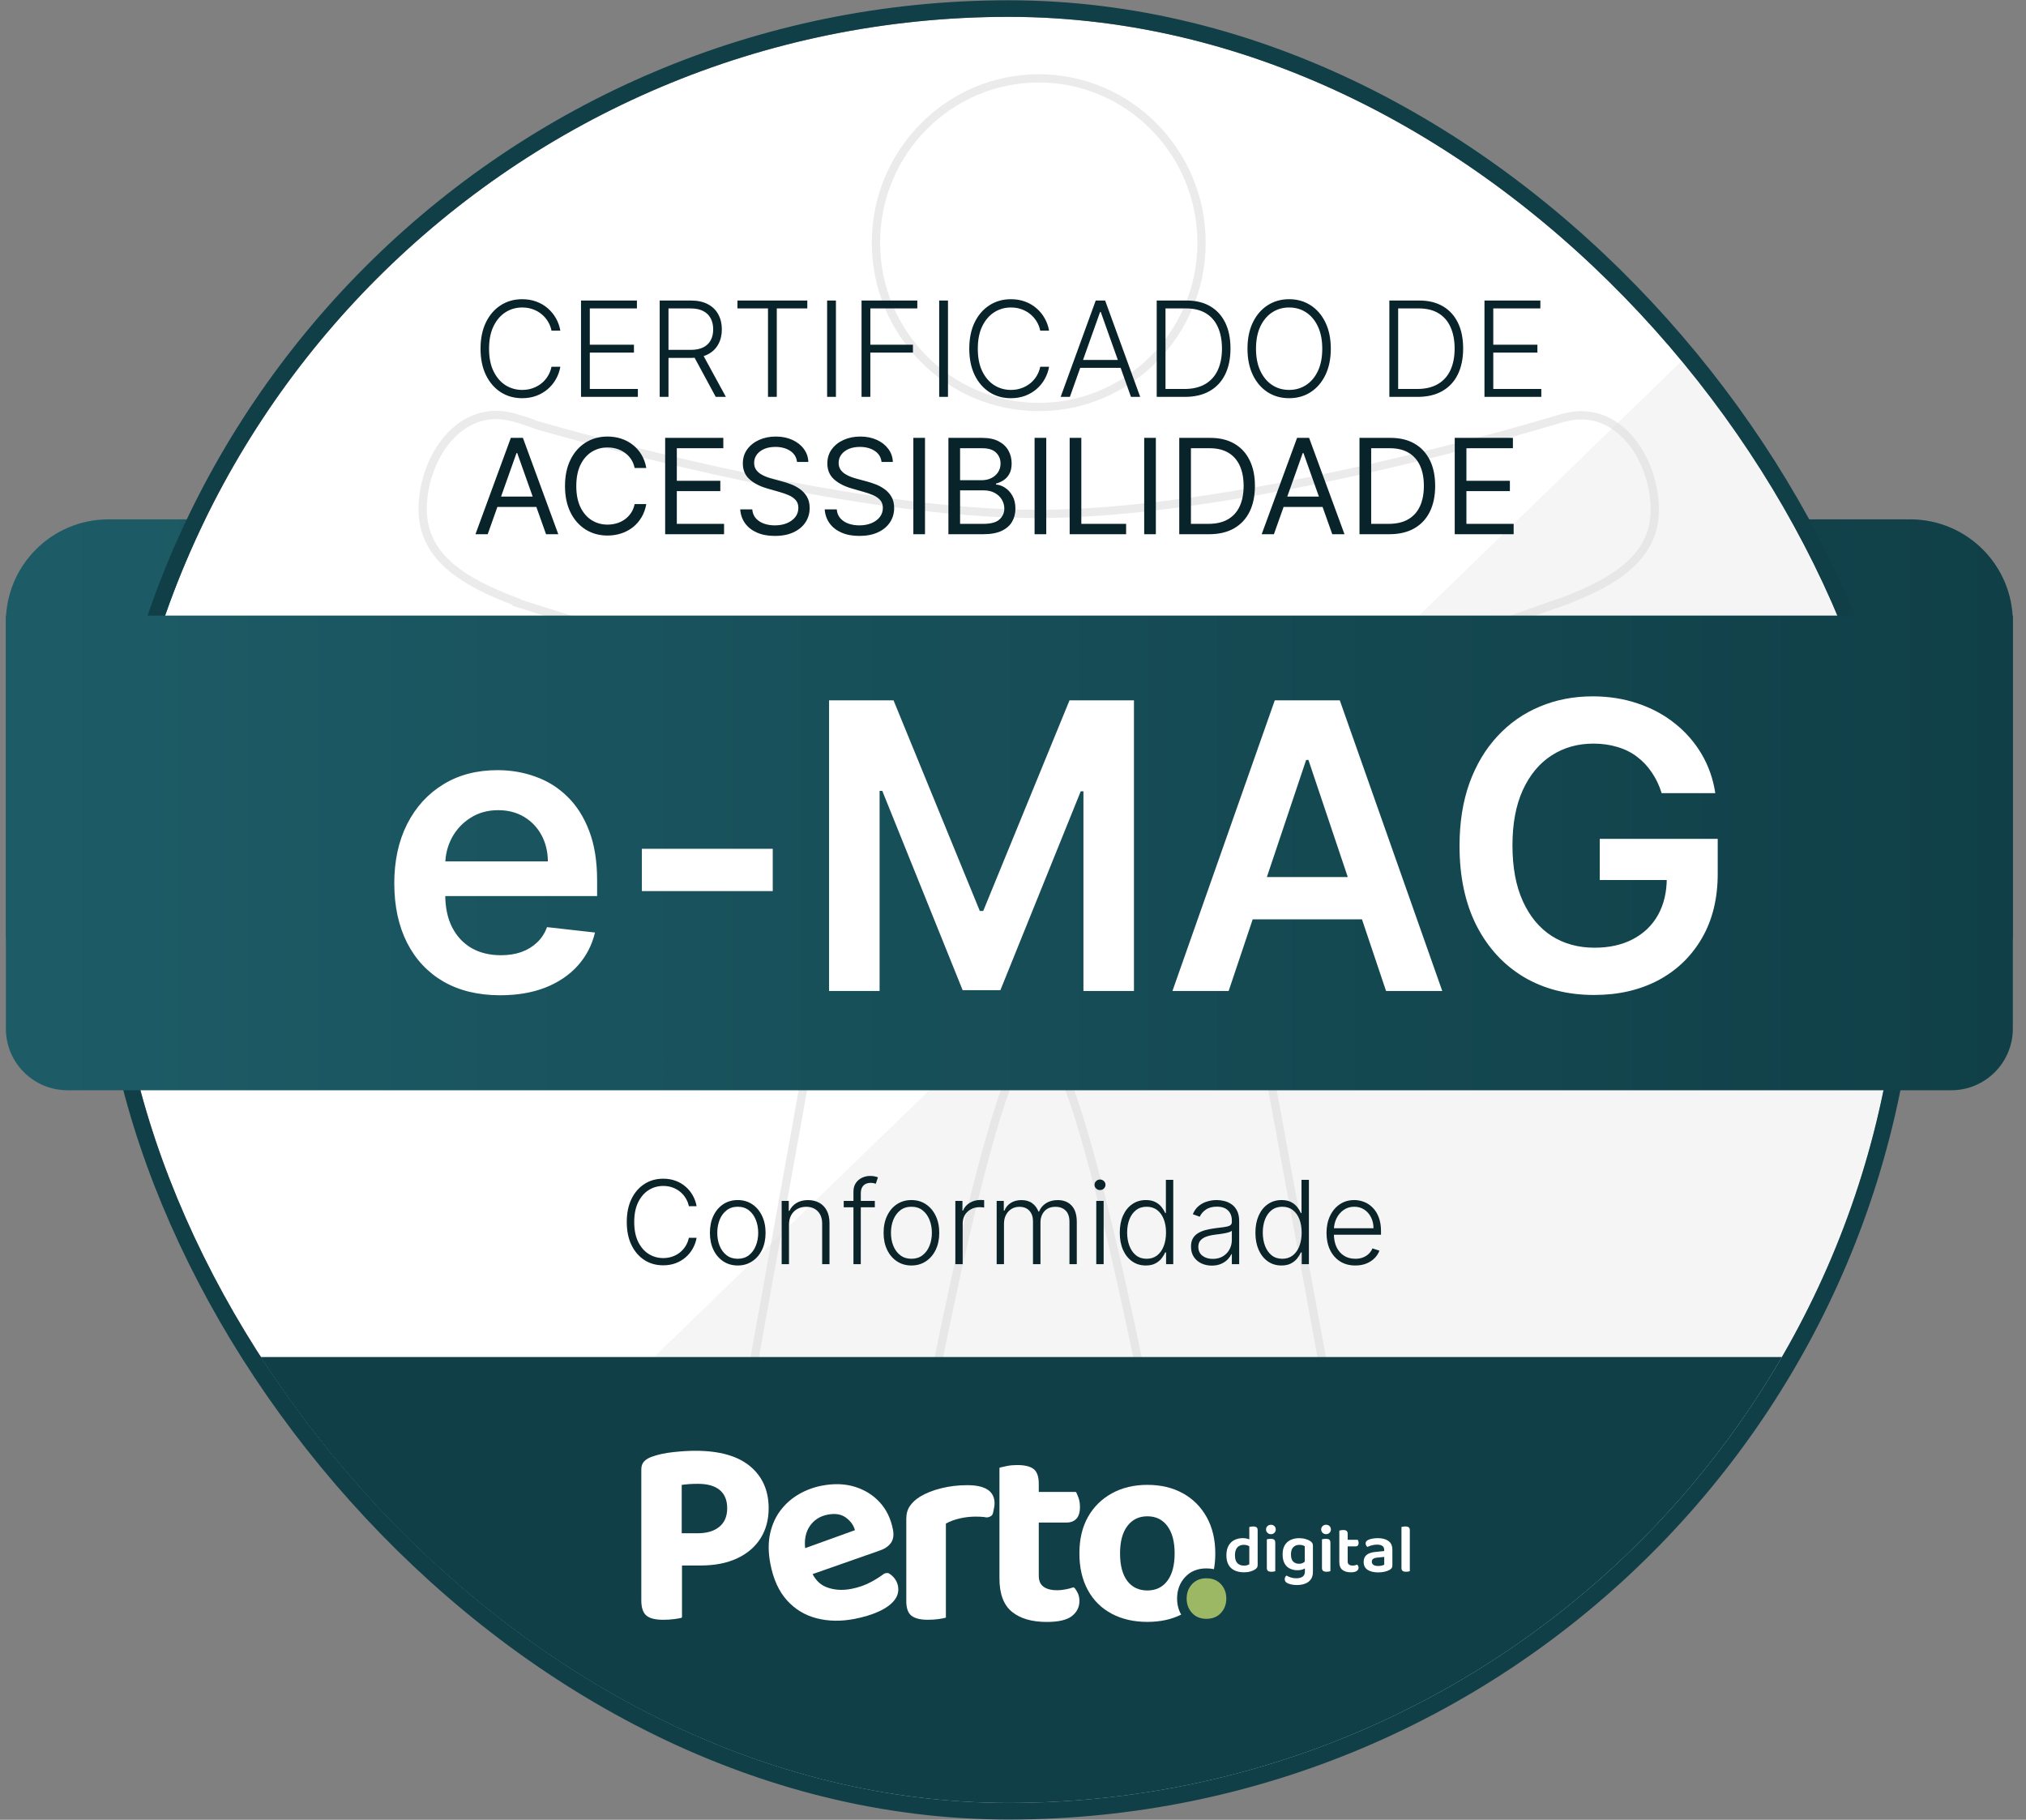 <svg width="118" height="106" viewBox="0 0 118 106" fill="none" xmlns="http://www.w3.org/2000/svg">
<rect x="0" y="0" width="118" height="106" fill="#808080" stroke="none"/>
<path d="M0.342 36.23C0.342 32.928 3.019 30.251 6.321 30.251H111.255C114.557 30.251 117.233 32.928 117.233 36.23V54.313C117.233 56.294 115.627 57.9 113.646 57.9H3.929C1.948 57.9 0.342 56.294 0.342 54.313L0.342 36.23Z" fill="url(#paint0_linear_233_2066)"/>
<g clip-path="url(#clip0_233_2066)">
<rect x="6.726" y="0.981" width="104.037" height="104.037" rx="52.019" fill="white"/>
<path d="M60.499 4.565C65.729 4.565 69.981 8.853 69.981 14.136C69.981 19.419 65.729 23.707 60.499 23.707C55.269 23.707 51.018 19.419 51.018 14.136C51.018 8.853 55.27 4.566 60.499 4.565Z" stroke="#BABABA" stroke-opacity="0.3" stroke-width="0.482"/>
<path d="M26.099 25.538C27.027 24.472 28.326 23.894 29.87 24.304H29.871C30.329 24.424 30.789 24.578 31.234 24.751L31.244 24.755L31.254 24.758C35.817 26.071 50.12 29.936 60.42 29.936C71.52 29.936 87.231 25.474 90.457 24.512H90.458C90.63 24.46 90.802 24.407 90.974 24.355L91.026 24.342L91.112 24.324L91.12 24.323L91.127 24.321C92.671 23.911 93.969 24.494 94.898 25.564C95.833 26.642 96.38 28.205 96.38 29.694C96.38 31.151 95.729 32.222 94.729 33.067C93.846 33.813 92.698 34.377 91.497 34.857L90.98 35.059L90.975 35.06C90.895 35.093 90.806 35.121 90.74 35.135L90.723 35.139L90.707 35.145L75.202 40.61L75.198 40.612C74.184 40.995 73.454 41.388 72.95 41.736C72.451 42.08 72.155 42.391 72.032 42.615L72.003 42.669V42.676C71.781 43.103 71.287 44.546 71.815 48.44L71.937 49.269L72.943 57.145L72.945 57.159L78.587 87.769L78.589 87.775C78.642 88.025 78.692 88.243 78.725 88.478V88.478C78.923 89.829 78.531 91.153 77.629 92.14C76.728 93.126 75.302 93.791 73.407 93.791C71.77 93.791 70.614 93.226 69.781 92.287C69.046 91.457 68.551 90.319 68.22 88.981L68.088 88.394C68.088 88.391 68.086 88.386 68.085 88.38C68.083 88.367 68.079 88.346 68.075 88.32C68.065 88.268 68.051 88.191 68.032 88.09C67.995 87.887 67.94 87.59 67.869 87.212C67.728 86.456 67.522 85.377 67.269 84.082C66.762 81.492 66.06 78.038 65.282 74.584C64.505 71.131 63.651 67.671 62.837 65.072C62.431 63.775 62.032 62.682 61.654 61.91C61.466 61.526 61.278 61.209 61.089 60.984C60.909 60.771 60.685 60.589 60.42 60.589C60.155 60.589 59.932 60.772 59.753 60.985C59.566 61.21 59.379 61.526 59.193 61.911C58.819 62.683 58.425 63.776 58.026 65.073C57.225 67.672 56.387 71.132 55.627 74.585C54.867 78.04 54.183 81.494 53.689 84.084C53.442 85.379 53.242 86.458 53.105 87.214C53.036 87.591 52.983 87.888 52.947 88.091C52.928 88.192 52.914 88.27 52.904 88.322C52.9 88.348 52.897 88.368 52.895 88.381L52.892 88.397C52.575 89.989 52.048 91.338 51.205 92.287C50.371 93.226 49.21 93.791 47.572 93.791C45.678 93.791 44.257 93.126 43.358 92.142C42.458 91.157 42.066 89.838 42.255 88.497L42.287 88.28C42.305 88.193 42.323 88.105 42.34 88.018V88.013L47.914 57.123L47.915 57.111L48.922 49.226C49.018 48.586 49.211 47.339 49.289 46.019C49.367 44.706 49.337 43.275 48.961 42.294L48.96 42.292C48.837 41.976 48.649 41.631 48.264 41.281C47.883 40.935 47.321 40.593 46.461 40.263L46.454 40.26L46.447 40.258L30.086 35.106V35.065L29.932 35.006C28.565 34.482 27.231 33.867 26.239 33.018C25.257 32.175 24.617 31.108 24.617 29.659C24.617 28.17 25.164 26.612 26.099 25.538ZM72.056 42.596L72.053 42.599L72.054 42.597L72.055 42.596H72.056Z" stroke="#BABABA" stroke-opacity="0.3" stroke-width="0.482"/>
<rect opacity="0.29" width="86.432" height="115.498" transform="matrix(0.761 0.649 -0.718 0.696 109.343 9.977)" fill="#DEDEDE"/>
<rect x="12.136" y="79.045" width="94.387" height="28.663" fill="#103F47"/>
<path d="M43.686 85.405C42.964 84.805 41.902 84.505 40.5 84.505C40.115 84.505 39.684 84.531 39.207 84.583C38.729 84.635 38.319 84.724 37.976 84.849C37.789 84.912 37.638 85.001 37.524 85.115C37.41 85.23 37.352 85.387 37.352 85.585V93.222C37.352 93.639 37.449 93.931 37.641 94.098C37.833 94.265 38.163 94.349 38.63 94.349C38.848 94.349 39.061 94.335 39.269 94.309C39.453 94.286 39.592 94.26 39.686 94.234C39.726 94.223 39.721 94.182 39.721 94.182V91.187H40.796C41.627 91.187 42.338 91.049 42.93 90.772C43.522 90.496 43.977 90.107 44.294 89.607C44.61 89.106 44.769 88.522 44.769 87.854C44.769 86.821 44.408 86.005 43.686 85.405ZM41.894 88.934C41.588 89.184 41.17 89.309 40.64 89.309H39.705V86.492C39.85 86.472 39.998 86.456 40.149 86.445C40.3 86.435 40.469 86.43 40.656 86.43C41.206 86.43 41.627 86.55 41.918 86.79C42.208 87.03 42.354 87.384 42.354 87.854C42.354 88.323 42.2 88.683 41.894 88.934Z" fill="white"/>
<path d="M52.055 91.882C51.964 91.779 51.862 91.696 51.749 91.635C51.704 91.61 51.529 91.635 51.487 91.667C51.294 91.816 51.052 91.971 50.762 92.131C50.408 92.326 50.017 92.465 49.588 92.548C49.058 92.65 48.576 92.618 48.142 92.451C47.795 92.318 47.524 92.064 47.327 91.688L51.226 90.321C51.525 90.221 51.745 90.073 51.887 89.875C52.029 89.678 52.07 89.42 52.009 89.103C51.888 88.468 51.634 87.938 51.246 87.513C50.859 87.088 50.375 86.785 49.796 86.604C49.217 86.424 48.576 86.401 47.872 86.536C47.392 86.628 46.945 86.794 46.531 87.033C46.116 87.272 45.763 87.582 45.471 87.962C45.178 88.342 44.973 88.793 44.856 89.315C44.738 89.837 44.742 90.425 44.867 91.081C45.037 91.973 45.357 92.681 45.827 93.207C46.298 93.733 46.875 94.084 47.559 94.26C48.243 94.437 48.978 94.45 49.763 94.299C50.304 94.195 50.776 94.051 51.18 93.867C51.584 93.683 51.886 93.466 52.087 93.215C52.288 92.964 52.359 92.684 52.3 92.377C52.265 92.192 52.183 92.028 52.055 91.882ZM47.151 88.913C47.397 88.542 47.75 88.312 48.209 88.224C48.648 88.14 49.003 88.199 49.274 88.402C49.545 88.604 49.719 88.847 49.794 89.13L46.894 90.177C46.842 89.671 46.928 89.25 47.151 88.913Z" fill="white"/>
<path d="M56.337 86.508C55.807 86.508 55.301 86.568 54.818 86.688C54.335 86.808 53.922 86.972 53.58 87.181C53.33 87.337 53.135 87.517 52.995 87.721C52.855 87.924 52.785 88.172 52.785 88.464V93.268C52.785 93.675 52.886 93.957 53.089 94.114C53.291 94.27 53.611 94.348 54.047 94.348C54.265 94.348 54.468 94.335 54.654 94.309C54.842 94.283 54.987 94.254 55.091 94.223V88.746C55.309 88.621 55.574 88.522 55.885 88.448C56.197 88.376 56.509 88.339 56.82 88.339C56.997 88.339 57.16 88.347 57.311 88.362C57.356 88.367 57.413 88.39 57.493 88.384C57.545 88.38 57.688 88.36 57.778 88.251C57.82 88.2 57.835 88.148 57.856 88.041C57.905 87.8 57.926 87.68 57.926 87.572C57.926 86.863 57.397 86.508 56.337 86.508Z" fill="white"/>
<path d="M62.595 92.506C62.583 92.49 62.531 92.446 62.454 92.476C62.339 92.52 62.24 92.542 62.082 92.574C61.9 92.611 61.732 92.629 61.576 92.629C61.233 92.629 60.968 92.561 60.781 92.425C60.594 92.29 60.501 92.076 60.501 91.784V88.685H62.121C62.36 88.685 62.55 88.612 62.69 88.466C62.83 88.32 62.9 88.09 62.9 87.777C62.9 87.59 62.874 87.417 62.822 87.261C62.778 87.127 62.725 87.025 62.689 86.94C62.673 86.901 62.632 86.901 62.632 86.901H60.501V86.431C60.501 86.014 60.402 85.727 60.205 85.571C60.007 85.414 59.685 85.336 59.239 85.336C59.031 85.336 58.834 85.354 58.647 85.391C58.514 85.417 58.402 85.442 58.311 85.465C58.283 85.472 58.258 85.478 58.234 85.485C58.208 85.494 58.211 85.516 58.211 85.516V91.94C58.211 92.838 58.452 93.484 58.935 93.881C59.418 94.277 60.096 94.475 60.968 94.475C61.654 94.475 62.142 94.36 62.433 94.131C62.724 93.902 62.869 93.609 62.869 93.255C62.869 93.077 62.835 92.921 62.768 92.785C62.711 92.671 62.663 92.59 62.595 92.506Z" fill="white"/>
<path d="M70.284 88.376C69.951 87.776 69.489 87.312 68.897 86.983C68.305 86.655 67.614 86.49 66.825 86.49C66.046 86.49 65.357 86.655 64.76 86.983C64.163 87.312 63.698 87.771 63.366 88.36C63.033 88.95 62.867 89.657 62.867 90.481C62.867 91.305 63.031 92.017 63.358 92.617C63.685 93.217 64.147 93.676 64.745 93.994C65.342 94.312 66.035 94.472 66.825 94.472C67.572 94.472 68.23 94.33 68.796 94.047C68.637 93.774 68.557 93.462 68.557 93.11C68.557 92.618 68.712 92.203 69.023 91.864C69.334 91.525 69.748 91.356 70.264 91.356C70.42 91.356 70.567 91.371 70.704 91.4C70.756 91.111 70.782 90.804 70.782 90.481C70.782 89.678 70.616 88.976 70.284 88.376ZM67.993 92.077C67.713 92.453 67.323 92.641 66.825 92.641C66.326 92.641 65.936 92.455 65.656 92.085C65.376 91.715 65.235 91.18 65.235 90.481C65.235 89.792 65.378 89.26 65.664 88.885C65.949 88.509 66.336 88.321 66.825 88.321C67.323 88.321 67.713 88.512 67.993 88.892C68.274 89.273 68.414 89.803 68.414 90.481C68.414 91.169 68.274 91.702 67.993 92.077Z" fill="white"/>
<path d="M69.114 93.112C69.114 92.781 69.218 92.502 69.427 92.274C69.637 92.046 69.915 91.932 70.262 91.932C70.618 91.932 70.901 92.046 71.111 92.274C71.32 92.502 71.424 92.781 71.424 93.112C71.424 93.443 71.32 93.723 71.111 93.951C70.901 94.179 70.618 94.293 70.262 94.293C69.915 94.293 69.637 94.179 69.427 93.951C69.218 93.723 69.114 93.443 69.114 93.112Z" fill="#9CB865"/>
<path d="M73.186 88.963C73.144 88.93 73.075 88.913 72.98 88.913C72.935 88.913 72.892 88.917 72.852 88.925C72.811 88.933 72.781 88.94 72.763 88.945V89.667C72.73 89.653 72.694 89.64 72.654 89.628C72.573 89.605 72.484 89.593 72.387 89.593C72.21 89.593 72.049 89.628 71.904 89.698C71.759 89.768 71.644 89.877 71.558 90.026C71.472 90.174 71.429 90.364 71.429 90.594C71.429 90.819 71.471 91.005 71.556 91.153C71.64 91.299 71.76 91.408 71.914 91.478C72.068 91.549 72.249 91.584 72.458 91.584C72.598 91.584 72.722 91.567 72.832 91.534C72.941 91.501 73.028 91.463 73.091 91.421C73.146 91.386 73.186 91.35 73.212 91.311C73.237 91.273 73.249 91.225 73.249 91.166V89.14C73.249 89.055 73.228 88.996 73.186 88.963ZM72.636 91.17C72.586 91.186 72.525 91.194 72.454 91.194C72.293 91.194 72.165 91.147 72.07 91.051C71.975 90.956 71.928 90.805 71.928 90.598C71.928 90.452 71.95 90.334 71.995 90.242C72.04 90.151 72.102 90.085 72.181 90.044C72.26 90.003 72.348 89.982 72.446 89.982C72.536 89.982 72.615 89.997 72.683 90.026C72.712 90.038 72.738 90.052 72.763 90.066V91.115C72.728 91.136 72.686 91.154 72.636 91.17Z" fill="white"/>
<path d="M74.023 89.363C74.107 89.363 74.175 89.336 74.227 89.281C74.278 89.227 74.304 89.163 74.304 89.089C74.304 89.012 74.278 88.947 74.227 88.894C74.175 88.841 74.107 88.814 74.023 88.814C73.941 88.814 73.873 88.841 73.819 88.894C73.765 88.947 73.738 89.012 73.738 89.089C73.738 89.163 73.765 89.227 73.819 89.281C73.873 89.336 73.941 89.363 74.023 89.363Z" fill="white"/>
<path d="M74.01 89.633C73.963 89.633 73.918 89.636 73.877 89.643C73.836 89.649 73.805 89.657 73.784 89.665V91.326C73.784 91.411 73.807 91.469 73.852 91.503C73.897 91.536 73.964 91.552 74.053 91.552C74.101 91.552 74.144 91.549 74.184 91.542C74.224 91.536 74.254 91.528 74.275 91.52V89.863C74.275 89.776 74.254 89.716 74.212 89.683C74.169 89.649 74.102 89.633 74.01 89.633Z" fill="white"/>
<path d="M76.426 89.871C76.398 89.83 76.362 89.795 76.317 89.766C76.249 89.721 76.157 89.681 76.042 89.646C75.928 89.612 75.803 89.595 75.668 89.595C75.479 89.595 75.31 89.63 75.164 89.7C75.018 89.77 74.904 89.875 74.824 90.014C74.743 90.153 74.703 90.326 74.703 90.533C74.703 90.758 74.743 90.939 74.822 91.077C74.901 91.215 75.006 91.314 75.138 91.373C75.27 91.433 75.414 91.463 75.57 91.463C75.686 91.463 75.785 91.448 75.868 91.419C75.919 91.401 75.963 91.381 76.001 91.36V91.542C76.001 91.677 75.956 91.776 75.866 91.838C75.777 91.9 75.653 91.931 75.494 91.931C75.384 91.931 75.279 91.916 75.18 91.884C75.081 91.852 74.999 91.815 74.933 91.772C74.903 91.791 74.879 91.819 74.857 91.856C74.836 91.893 74.826 91.936 74.826 91.983C74.826 92.076 74.869 92.149 74.956 92.202C75.004 92.231 75.078 92.259 75.18 92.285C75.281 92.312 75.401 92.325 75.538 92.325C75.712 92.325 75.87 92.298 76.011 92.245C76.152 92.192 76.263 92.11 76.345 91.997C76.427 91.884 76.468 91.738 76.468 91.558V90.02C76.468 89.962 76.454 89.912 76.426 89.871ZM75.649 91.085C75.519 91.085 75.411 91.044 75.322 90.962C75.234 90.88 75.19 90.737 75.19 90.533C75.19 90.347 75.235 90.209 75.326 90.119C75.417 90.029 75.535 89.984 75.68 89.984C75.754 89.984 75.816 89.992 75.866 90.008C75.916 90.024 75.959 90.043 75.993 90.064V90.968C75.963 90.991 75.929 91.013 75.892 91.033C75.83 91.068 75.749 91.085 75.649 91.085Z" fill="white"/>
<path d="M77.234 89.362C77.318 89.362 77.386 89.335 77.438 89.28C77.489 89.226 77.515 89.162 77.515 89.088C77.515 89.011 77.489 88.946 77.438 88.893C77.386 88.84 77.318 88.814 77.234 88.814C77.152 88.814 77.084 88.84 77.03 88.893C76.976 88.946 76.949 89.011 76.949 89.088C76.949 89.162 76.976 89.226 77.03 89.28C77.084 89.335 77.152 89.362 77.234 89.362Z" fill="white"/>
<path d="M77.221 89.632C77.173 89.632 77.129 89.635 77.088 89.642C77.047 89.648 77.016 89.656 76.995 89.664V91.325C76.995 91.41 77.018 91.469 77.063 91.502C77.107 91.535 77.175 91.551 77.264 91.551C77.312 91.551 77.355 91.548 77.395 91.541C77.434 91.535 77.465 91.528 77.486 91.519V89.862C77.486 89.775 77.465 89.715 77.423 89.681C77.38 89.648 77.313 89.632 77.221 89.632Z" fill="white"/>
<path d="M79.051 91.135C79.016 91.151 78.975 91.164 78.926 91.175C78.877 91.185 78.832 91.191 78.79 91.191C78.695 91.191 78.621 91.172 78.57 91.135C78.519 91.098 78.493 91.036 78.493 90.948V90.074H78.96C79.01 90.074 79.051 90.057 79.082 90.024C79.114 89.991 79.13 89.941 79.13 89.875C79.13 89.838 79.124 89.802 79.112 89.768C79.1 89.734 79.089 89.707 79.078 89.688H78.493V89.347C78.493 89.262 78.472 89.203 78.429 89.17C78.387 89.137 78.32 89.12 78.228 89.12C78.183 89.12 78.14 89.124 78.099 89.132C78.058 89.14 78.027 89.148 78.006 89.156V90.984C78.006 91.196 78.066 91.349 78.186 91.443C78.306 91.537 78.47 91.584 78.679 91.584C78.832 91.584 78.944 91.559 79.017 91.508C79.09 91.458 79.126 91.395 79.126 91.318C79.126 91.275 79.118 91.24 79.102 91.21C79.086 91.181 79.069 91.156 79.051 91.135Z" fill="white"/>
<path d="M80.269 91.589C80.006 91.589 79.799 91.538 79.648 91.436C79.498 91.334 79.423 91.182 79.423 90.981C79.423 90.803 79.479 90.668 79.591 90.573C79.703 90.479 79.866 90.422 80.08 90.4L80.618 90.345V90.273C80.618 90.167 80.581 90.091 80.509 90.043C80.436 89.995 80.334 89.971 80.202 89.971C80.099 89.971 79.999 89.985 79.902 90.011C79.804 90.037 79.717 90.069 79.64 90.106C79.614 90.085 79.59 90.056 79.569 90.019C79.548 89.982 79.538 89.944 79.538 89.904C79.538 89.808 79.59 89.738 79.696 89.693C79.77 89.659 79.856 89.633 79.955 89.618C80.054 89.602 80.152 89.594 80.25 89.594C80.508 89.594 80.714 89.649 80.867 89.759C81.02 89.869 81.096 90.041 81.096 90.277V91.191C81.096 91.255 81.081 91.305 81.051 91.342C81.021 91.379 80.982 91.413 80.934 91.442C80.86 91.484 80.767 91.519 80.653 91.547C80.54 91.575 80.412 91.589 80.269 91.589ZM80.269 91.215C80.349 91.215 80.42 91.207 80.483 91.191C80.546 91.175 80.593 91.158 80.622 91.14V90.687L80.23 90.726C80.122 90.734 80.039 90.757 79.983 90.796C79.926 90.834 79.898 90.891 79.898 90.965C79.898 91.042 79.928 91.103 79.989 91.148C80.049 91.193 80.143 91.215 80.269 91.215Z" fill="white"/>
<path d="M82.112 90.752L81.625 90.728V88.944C81.643 88.939 81.673 88.932 81.714 88.924C81.755 88.916 81.798 88.912 81.843 88.912C81.938 88.912 82.006 88.929 82.048 88.962C82.091 88.995 82.112 89.054 82.112 89.139V90.752ZM81.625 90.478L82.112 90.502V91.519C82.091 91.527 82.06 91.534 82.021 91.541C81.981 91.548 81.938 91.551 81.89 91.551C81.8 91.551 81.734 91.534 81.69 91.501C81.647 91.468 81.625 91.409 81.625 91.324V90.478Z" fill="white"/>
<path d="M32.636 19.259H32.121C32.083 19.067 32.013 18.889 31.913 18.727C31.814 18.562 31.69 18.419 31.54 18.297C31.39 18.174 31.22 18.079 31.03 18.012C30.84 17.944 30.635 17.91 30.413 17.91C30.059 17.91 29.736 18.002 29.443 18.187C29.153 18.372 28.92 18.643 28.745 19.001C28.571 19.357 28.484 19.794 28.484 20.311C28.484 20.832 28.571 21.27 28.745 21.626C28.92 21.983 29.153 22.253 29.443 22.438C29.736 22.62 30.059 22.712 30.413 22.712C30.635 22.712 30.84 22.678 31.03 22.61C31.22 22.543 31.39 22.448 31.54 22.328C31.69 22.206 31.814 22.062 31.913 21.898C32.013 21.733 32.083 21.555 32.121 21.363H32.636C32.59 21.621 32.505 21.861 32.379 22.084C32.254 22.305 32.095 22.499 31.902 22.665C31.71 22.831 31.489 22.961 31.238 23.054C30.988 23.147 30.713 23.194 30.413 23.194C29.942 23.194 29.524 23.076 29.158 22.84C28.793 22.603 28.506 22.268 28.298 21.837C28.091 21.406 27.988 20.897 27.988 20.311C27.988 19.724 28.091 19.216 28.298 18.784C28.506 18.353 28.793 18.02 29.158 17.784C29.524 17.547 29.942 17.428 30.413 17.428C30.713 17.428 30.988 17.474 31.238 17.568C31.489 17.659 31.71 17.789 31.902 17.957C32.095 18.123 32.254 18.317 32.379 18.538C32.505 18.759 32.59 18.999 32.636 19.259ZM33.84 23.117V17.505H37.096V17.965H34.352V20.078H36.923V20.538H34.352V22.657H37.151V23.117H33.84ZM38.422 23.117V17.505H40.234C40.632 17.505 40.964 17.577 41.231 17.721C41.5 17.864 41.702 18.062 41.837 18.316C41.974 18.568 42.042 18.858 42.042 19.184C42.042 19.512 41.974 19.8 41.837 20.05C41.702 20.301 41.501 20.496 41.234 20.637C40.967 20.778 40.636 20.848 40.242 20.848H38.699V20.379H40.228C40.52 20.379 40.763 20.331 40.957 20.234C41.153 20.137 41.298 19.999 41.393 19.82C41.49 19.641 41.538 19.429 41.538 19.184C41.538 18.94 41.49 18.726 41.393 18.543C41.296 18.359 41.15 18.216 40.954 18.116C40.761 18.015 40.516 17.965 40.22 17.965H38.935V23.117H38.422ZM40.897 20.585L42.278 23.117H41.686L40.319 20.585H40.897ZM42.951 17.965V17.505H47.02V17.965H45.242V23.117H44.73V17.965H42.951ZM48.687 17.505V23.117H48.174V17.505H48.687ZM50.179 23.117V17.505H53.427V17.965H50.691V20.078H53.172V20.538H50.691V23.117H50.179ZM55.213 17.505V23.117H54.701V17.505H55.213ZM61.101 19.259H60.586C60.548 19.067 60.478 18.889 60.378 18.727C60.279 18.562 60.155 18.419 60.005 18.297C59.855 18.174 59.685 18.079 59.495 18.012C59.306 17.944 59.1 17.91 58.879 17.91C58.524 17.91 58.201 18.002 57.909 18.187C57.618 18.372 57.385 18.643 57.21 19.001C57.036 19.357 56.95 19.794 56.95 20.311C56.95 20.832 57.036 21.27 57.21 21.626C57.385 21.983 57.618 22.253 57.909 22.438C58.201 22.62 58.524 22.712 58.879 22.712C59.1 22.712 59.306 22.678 59.495 22.61C59.685 22.543 59.855 22.448 60.005 22.328C60.155 22.206 60.279 22.062 60.378 21.898C60.478 21.733 60.548 21.555 60.586 21.363H61.101C61.056 21.621 60.97 21.861 60.844 22.084C60.72 22.305 60.561 22.499 60.367 22.665C60.175 22.831 59.954 22.961 59.704 23.054C59.453 23.147 59.178 23.194 58.879 23.194C58.407 23.194 57.989 23.076 57.624 22.84C57.258 22.603 56.971 22.268 56.763 21.837C56.557 21.406 56.453 20.897 56.453 20.311C56.453 19.724 56.557 19.216 56.763 18.784C56.971 18.353 57.258 18.02 57.624 17.784C57.989 17.547 58.407 17.428 58.879 17.428C59.178 17.428 59.453 17.474 59.704 17.568C59.954 17.659 60.175 17.789 60.367 17.957C60.561 18.123 60.72 18.317 60.844 18.538C60.97 18.759 61.056 18.999 61.101 19.259ZM62.313 23.117H61.776L63.818 17.505H64.366L66.408 23.117H65.871L64.111 18.171H64.073L62.313 23.117ZM62.7 20.966H65.484V21.426H62.7V20.966ZM69.014 23.117H67.37V17.505H69.113C69.648 17.505 70.106 17.616 70.486 17.839C70.868 18.062 71.16 18.381 71.363 18.798C71.566 19.215 71.667 19.714 71.667 20.297C71.667 20.886 71.563 21.391 71.355 21.813C71.148 22.233 70.847 22.555 70.45 22.78C70.055 23.005 69.577 23.117 69.014 23.117ZM67.882 22.657H68.984C69.466 22.657 69.87 22.562 70.195 22.372C70.52 22.182 70.764 21.91 70.927 21.558C71.09 21.205 71.171 20.785 71.171 20.297C71.169 19.813 71.089 19.396 70.93 19.047C70.773 18.698 70.539 18.431 70.228 18.244C69.919 18.058 69.537 17.965 69.083 17.965H67.882V22.657ZM77.51 20.311C77.51 20.895 77.406 21.404 77.198 21.837C76.99 22.268 76.703 22.603 76.338 22.84C75.974 23.076 75.555 23.194 75.082 23.194C74.609 23.194 74.19 23.076 73.824 22.84C73.461 22.603 73.175 22.268 72.967 21.837C72.76 21.404 72.657 20.895 72.657 20.311C72.657 19.726 72.76 19.218 72.967 18.787C73.175 18.354 73.462 18.02 73.827 17.784C74.193 17.547 74.611 17.428 75.082 17.428C75.555 17.428 75.974 17.547 76.338 17.784C76.703 18.02 76.99 18.354 77.198 18.787C77.406 19.218 77.51 19.726 77.51 20.311ZM77.012 20.311C77.012 19.808 76.928 19.378 76.76 19.02C76.591 18.66 76.362 18.385 76.072 18.195C75.781 18.005 75.451 17.91 75.082 17.91C74.715 17.91 74.386 18.005 74.096 18.195C73.805 18.385 73.575 18.659 73.405 19.017C73.237 19.375 73.153 19.807 73.153 20.311C73.153 20.813 73.237 21.244 73.405 21.602C73.573 21.96 73.802 22.235 74.093 22.427C74.383 22.617 74.713 22.712 75.082 22.712C75.451 22.712 75.781 22.617 76.072 22.427C76.364 22.237 76.594 21.962 76.762 21.604C76.93 21.244 77.013 20.813 77.012 20.311ZM82.565 23.117H80.92V17.505H82.663C83.199 17.505 83.656 17.616 84.036 17.839C84.418 18.062 84.71 18.381 84.913 18.798C85.116 19.215 85.218 19.714 85.218 20.297C85.218 20.886 85.113 21.391 84.905 21.813C84.699 22.233 84.397 22.555 84.001 22.78C83.606 23.005 83.127 23.117 82.565 23.117ZM81.433 22.657H82.534C83.017 22.657 83.421 22.562 83.746 22.372C84.071 22.182 84.315 21.91 84.478 21.558C84.64 21.205 84.722 20.785 84.722 20.297C84.72 19.813 84.639 19.396 84.48 19.047C84.323 18.698 84.089 18.431 83.779 18.244C83.47 18.058 83.088 17.965 82.633 17.965H81.433V22.657ZM86.46 23.117V17.505L89.715 17.505V17.965L86.972 17.965V20.078H89.543V20.538H86.972V22.657H89.77V23.117H86.46ZM28.405 31.117H27.692L29.753 25.505H30.455L32.516 31.117H31.803L30.126 26.392H30.082L28.405 31.117ZM28.668 28.925H31.54V29.528H28.668V28.925ZM37.642 27.259H36.963C36.923 27.063 36.852 26.891 36.752 26.743C36.653 26.595 36.532 26.471 36.39 26.371C36.249 26.268 36.093 26.192 35.921 26.14C35.75 26.089 35.571 26.064 35.384 26.064C35.044 26.064 34.736 26.149 34.461 26.321C34.187 26.493 33.968 26.746 33.806 27.08C33.645 27.415 33.565 27.825 33.565 28.311C33.565 28.797 33.645 29.207 33.806 29.541C33.968 29.876 34.187 30.129 34.461 30.3C34.736 30.472 35.044 30.558 35.384 30.558C35.571 30.558 35.75 30.532 35.921 30.481C36.093 30.43 36.249 30.354 36.39 30.254C36.532 30.152 36.653 30.026 36.752 29.878C36.852 29.729 36.923 29.557 36.963 29.363H37.642C37.591 29.65 37.498 29.907 37.363 30.133C37.228 30.36 37.06 30.553 36.859 30.712C36.658 30.869 36.432 30.988 36.182 31.071C35.933 31.153 35.667 31.194 35.384 31.194C34.906 31.194 34.48 31.077 34.107 30.843C33.734 30.609 33.441 30.277 33.227 29.846C33.014 29.414 32.907 28.903 32.907 28.311C32.907 27.719 33.014 27.207 33.227 26.776C33.441 26.345 33.734 26.012 34.107 25.779C34.48 25.545 34.906 25.428 35.384 25.428C35.667 25.428 35.933 25.469 36.182 25.551C36.432 25.633 36.658 25.754 36.859 25.913C37.06 26.07 37.228 26.262 37.363 26.488C37.498 26.713 37.591 26.97 37.642 27.259ZM38.741 31.117V25.505H42.128V26.108H39.42V28.004H41.953V28.607H39.42V30.514H42.172V31.117H38.741ZM46.422 26.908C46.389 26.63 46.256 26.414 46.022 26.261C45.788 26.108 45.502 26.031 45.162 26.031C44.913 26.031 44.696 26.071 44.51 26.151C44.325 26.232 44.181 26.342 44.077 26.483C43.974 26.624 43.923 26.784 43.923 26.962C43.923 27.112 43.959 27.241 44.03 27.349C44.103 27.455 44.196 27.544 44.309 27.615C44.423 27.684 44.541 27.742 44.666 27.787C44.79 27.831 44.904 27.867 45.008 27.894L45.578 28.048C45.724 28.086 45.887 28.139 46.066 28.207C46.247 28.274 46.42 28.367 46.584 28.483C46.75 28.599 46.887 28.747 46.995 28.927C47.103 29.108 47.157 29.33 47.157 29.593C47.157 29.897 47.077 30.171 46.919 30.416C46.761 30.66 46.531 30.855 46.228 30.999C45.926 31.144 45.56 31.216 45.129 31.216C44.727 31.216 44.379 31.151 44.085 31.021C43.792 30.892 43.562 30.711 43.394 30.479C43.228 30.247 43.134 29.977 43.112 29.67H43.813C43.832 29.882 43.903 30.058 44.027 30.196C44.153 30.333 44.312 30.436 44.504 30.503C44.698 30.569 44.906 30.602 45.129 30.602C45.388 30.602 45.621 30.56 45.828 30.476C46.034 30.39 46.198 30.271 46.318 30.12C46.439 29.966 46.499 29.787 46.499 29.582C46.499 29.396 46.447 29.244 46.343 29.128C46.239 29.011 46.102 28.916 45.932 28.843C45.762 28.77 45.578 28.706 45.381 28.651L44.69 28.453C44.252 28.327 43.905 28.147 43.649 27.913C43.393 27.68 43.265 27.374 43.265 26.995C43.265 26.681 43.35 26.407 43.52 26.173C43.692 25.938 43.922 25.755 44.211 25.625C44.501 25.494 44.826 25.428 45.184 25.428C45.545 25.428 45.867 25.493 46.148 25.622C46.43 25.75 46.653 25.926 46.817 26.149C46.983 26.372 47.071 26.625 47.08 26.908H46.422ZM51.344 26.908C51.311 26.63 51.178 26.414 50.944 26.261C50.71 26.108 50.423 26.031 50.083 26.031C49.835 26.031 49.617 26.071 49.431 26.151C49.246 26.232 49.102 26.342 48.998 26.483C48.895 26.624 48.844 26.784 48.844 26.962C48.844 27.112 48.88 27.241 48.951 27.349C49.024 27.455 49.117 27.544 49.231 27.615C49.344 27.684 49.463 27.742 49.587 27.787C49.711 27.831 49.825 27.867 49.93 27.894L50.5 28.048C50.646 28.086 50.808 28.139 50.987 28.207C51.168 28.274 51.341 28.367 51.505 28.483C51.672 28.599 51.809 28.747 51.916 28.927C52.024 29.108 52.078 29.33 52.078 29.593C52.078 29.897 51.999 30.171 51.84 30.416C51.683 30.66 51.453 30.855 51.149 30.999C50.848 31.144 50.481 31.216 50.05 31.216C49.648 31.216 49.3 31.151 49.006 31.021C48.714 30.892 48.483 30.711 48.316 30.479C48.149 30.247 48.055 29.977 48.033 29.67H48.735C48.753 29.882 48.824 30.058 48.949 30.196C49.075 30.333 49.233 30.436 49.425 30.503C49.619 30.569 49.827 30.602 50.05 30.602C50.31 30.602 50.543 30.56 50.749 30.476C50.956 30.39 51.119 30.271 51.24 30.12C51.36 29.966 51.42 29.787 51.42 29.582C51.42 29.396 51.368 29.244 51.264 29.128C51.16 29.011 51.023 28.916 50.853 28.843C50.683 28.77 50.5 28.706 50.302 28.651L49.612 28.453C49.173 28.327 48.826 28.147 48.57 27.913C48.315 27.68 48.187 27.374 48.187 26.995C48.187 26.681 48.272 26.407 48.441 26.173C48.613 25.938 48.843 25.755 49.132 25.625C49.423 25.494 49.747 25.428 50.105 25.428C50.467 25.428 50.788 25.493 51.07 25.622C51.351 25.75 51.574 25.926 51.738 26.149C51.905 26.372 51.992 26.625 52.002 26.908H51.344ZM53.875 25.505V31.117H53.196V25.505H53.875ZM55.238 31.117V25.505H57.2C57.591 25.505 57.914 25.572 58.168 25.707C58.422 25.841 58.611 26.021 58.735 26.247C58.859 26.472 58.921 26.721 58.921 26.995C58.921 27.237 58.878 27.436 58.792 27.593C58.709 27.75 58.597 27.874 58.458 27.966C58.321 28.057 58.172 28.125 58.011 28.168V28.223C58.183 28.234 58.356 28.294 58.529 28.404C58.703 28.514 58.848 28.671 58.965 28.875C59.082 29.08 59.141 29.33 59.141 29.626C59.141 29.908 59.077 30.161 58.949 30.386C58.821 30.61 58.619 30.788 58.343 30.92C58.067 31.051 57.708 31.117 57.266 31.117H55.238ZM55.918 30.514H57.266C57.71 30.514 58.025 30.428 58.212 30.257C58.4 30.083 58.494 29.873 58.494 29.626C58.494 29.436 58.445 29.261 58.349 29.1C58.252 28.938 58.114 28.808 57.935 28.711C57.756 28.612 57.544 28.563 57.299 28.563H55.918V30.514ZM55.918 27.971H57.178C57.383 27.971 57.568 27.931 57.732 27.851C57.898 27.77 58.03 27.657 58.127 27.511C58.225 27.364 58.275 27.193 58.275 26.995C58.275 26.749 58.189 26.54 58.017 26.368C57.845 26.194 57.573 26.108 57.2 26.108H55.918V27.971ZM60.937 25.505V31.117H60.257V25.505H60.937ZM62.3 31.117V25.505H62.979V30.514H65.588V31.117H62.3ZM67.32 25.505V31.117H66.641V25.505H67.32ZM70.415 31.117H68.683V25.505H70.492C71.036 25.505 71.502 25.617 71.89 25.842C72.277 26.064 72.574 26.385 72.78 26.804C72.987 27.22 73.09 27.719 73.09 28.3C73.09 28.885 72.986 29.388 72.778 29.81C72.569 30.23 72.266 30.553 71.868 30.78C71.469 31.005 70.985 31.117 70.415 31.117ZM69.363 30.514H70.371C70.835 30.514 71.22 30.425 71.525 30.246C71.83 30.067 72.058 29.812 72.207 29.481C72.357 29.15 72.432 28.757 72.432 28.3C72.432 27.847 72.358 27.457 72.21 27.13C72.062 26.801 71.841 26.549 71.547 26.373C71.253 26.196 70.887 26.108 70.448 26.108H69.363V30.514ZM74.196 31.117H73.484L75.545 25.505H76.246L78.307 31.117H77.595L75.918 26.392H75.874L74.196 31.117ZM74.46 28.925H77.332V29.528H74.46V28.925ZM80.913 31.117H79.181V25.505H80.99C81.535 25.505 82.001 25.617 82.388 25.842C82.775 26.064 83.072 26.385 83.279 26.804C83.485 27.22 83.588 27.719 83.588 28.3C83.588 28.885 83.484 29.388 83.276 29.81C83.068 30.23 82.764 30.553 82.366 30.78C81.968 31.005 81.484 31.117 80.913 31.117ZM79.861 30.514H80.87C81.334 30.514 81.718 30.425 82.023 30.246C82.329 30.067 82.556 29.812 82.706 29.481C82.856 29.15 82.93 28.757 82.93 28.3C82.93 27.847 82.857 27.457 82.709 27.13C82.561 26.801 82.34 26.549 82.045 26.373C81.751 26.196 81.385 26.108 80.946 26.108H79.861V30.514ZM84.728 31.117V25.505H88.116V26.108H85.408V28.004H87.94V28.607H85.408V30.514H88.159V31.117H84.728Z" fill="#082329"/>
<path d="M40.572 70.258H40.121C40.087 70.091 40.026 69.936 39.938 69.793C39.852 69.649 39.743 69.524 39.612 69.417C39.481 69.31 39.333 69.227 39.166 69.167C39 69.108 38.82 69.079 38.627 69.079C38.317 69.079 38.034 69.159 37.778 69.321C37.524 69.482 37.32 69.72 37.166 70.033C37.015 70.345 36.939 70.727 36.939 71.179C36.939 71.635 37.015 72.019 37.166 72.33C37.32 72.642 37.524 72.879 37.778 73.04C38.034 73.2 38.317 73.28 38.627 73.28C38.82 73.28 39 73.25 39.166 73.191C39.333 73.132 39.481 73.05 39.612 72.944C39.743 72.837 39.852 72.712 39.938 72.568C40.026 72.424 40.087 72.268 40.121 72.1H40.572C40.532 72.326 40.456 72.536 40.346 72.731C40.237 72.924 40.098 73.094 39.929 73.239C39.761 73.385 39.568 73.498 39.349 73.58C39.13 73.661 38.889 73.702 38.627 73.702C38.214 73.702 37.848 73.599 37.529 73.393C37.209 73.185 36.958 72.892 36.776 72.515C36.595 72.138 36.505 71.692 36.505 71.179C36.505 70.666 36.595 70.221 36.776 69.844C36.958 69.466 37.209 69.174 37.529 68.968C37.848 68.76 38.214 68.657 38.627 68.657C38.889 68.657 39.13 68.697 39.349 68.779C39.568 68.859 39.761 68.972 39.929 69.119C40.098 69.265 40.237 69.434 40.346 69.628C40.456 69.821 40.532 70.031 40.572 70.258ZM42.968 73.712C42.65 73.712 42.368 73.631 42.124 73.469C41.881 73.308 41.691 73.085 41.553 72.8C41.416 72.514 41.347 72.184 41.347 71.81C41.347 71.433 41.416 71.101 41.553 70.815C41.691 70.527 41.881 70.303 42.124 70.143C42.368 69.982 42.65 69.901 42.968 69.901C43.286 69.901 43.566 69.982 43.809 70.143C44.053 70.305 44.243 70.529 44.38 70.815C44.519 71.101 44.589 71.433 44.589 71.81C44.589 72.184 44.52 72.514 44.383 72.8C44.245 73.085 44.054 73.308 43.809 73.469C43.566 73.631 43.286 73.712 42.968 73.712ZM42.968 73.321C43.224 73.321 43.44 73.252 43.618 73.114C43.795 72.977 43.929 72.794 44.02 72.565C44.113 72.337 44.16 72.085 44.16 71.81C44.16 71.535 44.113 71.282 44.02 71.052C43.929 70.822 43.795 70.637 43.618 70.498C43.44 70.359 43.224 70.29 42.968 70.29C42.714 70.29 42.497 70.359 42.318 70.498C42.141 70.637 42.005 70.822 41.913 71.052C41.822 71.282 41.776 71.535 41.776 71.81C41.776 72.085 41.822 72.337 41.913 72.565C42.005 72.794 42.141 72.977 42.318 73.114C42.495 73.252 42.712 73.321 42.968 73.321ZM45.953 71.333V73.635H45.526V69.951H45.941V70.529H45.979C46.065 70.341 46.2 70.19 46.382 70.076C46.566 69.961 46.793 69.903 47.063 69.903C47.311 69.903 47.528 69.956 47.715 70.059C47.904 70.162 48.05 70.313 48.154 70.513C48.26 70.712 48.312 70.958 48.312 71.249V73.635H47.885V71.275C47.885 70.973 47.801 70.734 47.631 70.558C47.463 70.382 47.238 70.294 46.955 70.294C46.762 70.294 46.59 70.336 46.439 70.419C46.289 70.502 46.17 70.622 46.082 70.779C45.996 70.934 45.953 71.118 45.953 71.333ZM50.952 69.951V70.323H49.141V69.951H50.952ZM49.707 73.635V69.412C49.707 69.214 49.753 69.047 49.844 68.911C49.937 68.775 50.057 68.672 50.206 68.601C50.355 68.531 50.512 68.496 50.678 68.496C50.79 68.496 50.883 68.505 50.957 68.525C51.032 68.542 51.091 68.56 51.134 68.577L51.009 68.951C50.977 68.942 50.938 68.931 50.892 68.918C50.846 68.905 50.787 68.899 50.717 68.899C50.531 68.899 50.388 68.951 50.288 69.055C50.187 69.159 50.136 69.307 50.136 69.501L50.134 73.635H49.707ZM53.084 73.712C52.766 73.712 52.484 73.631 52.239 73.469C51.996 73.308 51.806 73.085 51.669 72.8C51.531 72.514 51.463 72.184 51.463 71.81C51.463 71.433 51.531 71.101 51.669 70.815C51.806 70.527 51.996 70.303 52.239 70.143C52.484 69.982 52.766 69.901 53.084 69.901C53.402 69.901 53.682 69.982 53.925 70.143C54.168 70.305 54.358 70.529 54.496 70.815C54.635 71.101 54.705 71.433 54.705 71.81C54.705 72.184 54.636 72.514 54.498 72.8C54.361 73.085 54.17 73.308 53.925 73.469C53.682 73.631 53.402 73.712 53.084 73.712ZM53.084 73.321C53.339 73.321 53.556 73.252 53.733 73.114C53.911 72.977 54.045 72.794 54.136 72.565C54.229 72.337 54.275 72.085 54.275 71.81C54.275 71.535 54.229 71.282 54.136 71.052C54.045 70.822 53.911 70.637 53.733 70.498C53.556 70.359 53.339 70.29 53.084 70.29C52.829 70.29 52.613 70.359 52.434 70.498C52.256 70.637 52.121 70.822 52.029 71.052C51.937 71.282 51.892 71.535 51.892 71.81C51.892 72.085 51.937 72.337 52.029 72.565C52.121 72.794 52.256 72.977 52.434 73.114C52.611 73.252 52.828 73.321 53.084 73.321ZM55.642 73.635V69.951H56.056V70.517H56.088C56.161 70.332 56.289 70.183 56.471 70.069C56.655 69.954 56.863 69.896 57.095 69.896C57.13 69.896 57.169 69.897 57.212 69.899C57.255 69.9 57.291 69.902 57.32 69.903V70.338C57.301 70.334 57.267 70.33 57.219 70.323C57.172 70.317 57.12 70.314 57.064 70.314C56.872 70.314 56.701 70.354 56.55 70.436C56.402 70.516 56.284 70.627 56.198 70.769C56.112 70.912 56.069 71.074 56.069 71.256V73.635H55.642ZM58.049 73.635V69.951H58.464V70.517H58.502C58.575 70.327 58.698 70.178 58.869 70.069C59.041 69.959 59.248 69.903 59.49 69.903C59.744 69.903 59.953 69.963 60.116 70.083C60.28 70.202 60.403 70.365 60.485 70.573H60.516C60.599 70.368 60.734 70.206 60.921 70.086C61.11 69.964 61.339 69.903 61.607 69.903C61.949 69.903 62.219 70.011 62.418 70.227C62.616 70.442 62.715 70.755 62.715 71.167V73.635H62.288V71.167C62.288 70.876 62.214 70.658 62.065 70.513C61.917 70.367 61.721 70.294 61.478 70.294C61.196 70.294 60.98 70.381 60.828 70.553C60.676 70.726 60.6 70.945 60.6 71.21V73.635H60.164V71.129C60.164 70.879 60.094 70.678 59.955 70.525C59.816 70.371 59.62 70.294 59.367 70.294C59.198 70.294 59.045 70.336 58.91 70.419C58.775 70.502 58.669 70.618 58.591 70.767C58.514 70.914 58.475 71.083 58.475 71.275V73.635H58.049ZM63.85 73.635V69.951H64.279V73.635H63.85ZM64.068 69.318C63.98 69.318 63.905 69.289 63.843 69.23C63.78 69.169 63.749 69.096 63.749 69.011C63.749 68.927 63.78 68.855 63.843 68.796C63.905 68.735 63.98 68.704 64.068 68.704C64.156 68.704 64.231 68.735 64.294 68.796C64.356 68.855 64.387 68.927 64.387 69.011C64.387 69.096 64.356 69.169 64.294 69.23C64.231 69.289 64.156 69.318 64.068 69.318ZM66.734 73.712C66.432 73.712 66.167 73.632 65.94 73.472C65.713 73.312 65.536 73.089 65.408 72.803C65.282 72.516 65.219 72.183 65.219 71.803C65.219 71.424 65.282 71.092 65.408 70.808C65.536 70.521 65.714 70.299 65.943 70.141C66.171 69.981 66.438 69.901 66.741 69.901C66.965 69.901 67.151 69.941 67.3 70.021C67.449 70.099 67.568 70.197 67.657 70.314C67.747 70.43 67.816 70.544 67.866 70.654H67.904V68.724H68.334V73.635H67.916V72.951H67.866C67.816 73.063 67.746 73.178 67.655 73.297C67.564 73.413 67.443 73.512 67.293 73.592C67.144 73.671 66.958 73.712 66.734 73.712ZM66.784 73.321C67.023 73.321 67.226 73.256 67.394 73.126C67.561 72.995 67.689 72.816 67.777 72.587C67.867 72.357 67.912 72.093 67.912 71.796C67.912 71.501 67.868 71.242 67.78 71.016C67.692 70.789 67.564 70.612 67.396 70.484C67.228 70.354 67.024 70.29 66.784 70.29C66.538 70.29 66.33 70.357 66.161 70.491C65.993 70.624 65.865 70.804 65.777 71.031C65.691 71.258 65.648 71.513 65.648 71.796C65.648 72.082 65.692 72.34 65.78 72.57C65.868 72.8 65.996 72.983 66.163 73.119C66.333 73.254 66.54 73.321 66.784 73.321ZM70.578 73.719C70.356 73.719 70.153 73.675 69.969 73.589C69.785 73.501 69.639 73.375 69.53 73.21C69.421 73.044 69.367 72.843 69.367 72.606C69.367 72.424 69.401 72.27 69.47 72.146C69.539 72.021 69.636 71.919 69.763 71.839C69.889 71.759 70.038 71.696 70.211 71.649C70.384 71.603 70.574 71.567 70.782 71.541C70.988 71.516 71.162 71.493 71.305 71.474C71.448 71.455 71.558 71.425 71.633 71.383C71.708 71.341 71.746 71.274 71.746 71.182V71.095C71.746 70.844 71.671 70.647 71.52 70.503C71.372 70.358 71.158 70.285 70.878 70.285C70.612 70.285 70.396 70.343 70.228 70.46C70.062 70.576 69.945 70.714 69.878 70.872L69.473 70.726C69.556 70.525 69.671 70.364 69.818 70.244C69.965 70.123 70.13 70.035 70.312 69.983C70.494 69.928 70.679 69.901 70.866 69.901C71.007 69.901 71.153 69.919 71.305 69.956C71.458 69.993 71.6 70.057 71.731 70.148C71.863 70.238 71.969 70.363 72.05 70.525C72.132 70.684 72.173 70.888 72.173 71.134V73.635H71.746V73.052H71.719C71.668 73.161 71.592 73.266 71.492 73.369C71.391 73.471 71.265 73.555 71.113 73.62C70.961 73.686 70.783 73.719 70.578 73.719ZM70.636 73.328C70.863 73.328 71.059 73.278 71.225 73.177C71.392 73.076 71.52 72.943 71.609 72.776C71.7 72.608 71.746 72.424 71.746 72.222V71.69C71.714 71.72 71.66 71.748 71.585 71.772C71.512 71.796 71.426 71.817 71.329 71.836C71.233 71.854 71.137 71.869 71.041 71.882C70.945 71.895 70.859 71.906 70.782 71.915C70.574 71.941 70.397 71.981 70.249 72.035C70.102 72.09 69.99 72.165 69.911 72.261C69.833 72.355 69.794 72.477 69.794 72.625C69.794 72.849 69.874 73.022 70.034 73.146C70.194 73.267 70.394 73.328 70.636 73.328ZM74.634 73.712C74.332 73.712 74.067 73.632 73.841 73.472C73.614 73.312 73.436 73.089 73.308 72.803C73.182 72.516 73.119 72.183 73.119 71.803C73.119 71.424 73.182 71.092 73.308 70.808C73.436 70.521 73.614 70.299 73.843 70.141C74.072 69.981 74.338 69.901 74.641 69.901C74.865 69.901 75.052 69.941 75.2 70.021C75.349 70.099 75.468 70.197 75.557 70.314C75.647 70.43 75.716 70.544 75.766 70.654H75.804V68.724H76.234V73.635H75.816V72.951H75.766C75.716 73.063 75.646 73.178 75.555 73.297C75.464 73.413 75.343 73.512 75.193 73.592C75.044 73.671 74.858 73.712 74.634 73.712ZM74.685 73.321C74.923 73.321 75.126 73.256 75.294 73.126C75.462 72.995 75.589 72.816 75.677 72.587C75.767 72.357 75.812 72.093 75.812 71.796C75.812 71.501 75.768 71.242 75.68 71.016C75.592 70.789 75.464 70.612 75.296 70.484C75.128 70.354 74.924 70.29 74.685 70.29C74.438 70.29 74.231 70.357 74.061 70.491C73.893 70.624 73.765 70.804 73.677 71.031C73.591 71.258 73.548 71.513 73.548 71.796C73.548 72.082 73.592 72.34 73.68 72.57C73.768 72.8 73.896 72.983 74.064 73.119C74.233 73.254 74.44 73.321 74.685 73.321ZM78.939 73.712C78.595 73.712 78.297 73.632 78.046 73.472C77.796 73.31 77.601 73.087 77.464 72.803C77.328 72.516 77.26 72.187 77.26 71.815C77.26 71.444 77.328 71.115 77.464 70.827C77.601 70.537 77.791 70.311 78.032 70.148C78.275 69.984 78.556 69.901 78.874 69.901C79.074 69.901 79.266 69.938 79.452 70.011C79.637 70.083 79.803 70.195 79.951 70.345C80.099 70.493 80.217 70.681 80.303 70.908C80.389 71.134 80.433 71.401 80.433 71.709V71.92H77.555V71.544H79.996C79.996 71.307 79.948 71.094 79.852 70.906C79.758 70.716 79.626 70.565 79.457 70.455C79.289 70.345 79.094 70.29 78.874 70.29C78.64 70.29 78.435 70.352 78.258 70.477C78.08 70.601 77.941 70.766 77.84 70.971C77.741 71.175 77.691 71.399 77.689 71.642V71.868C77.689 72.16 77.74 72.416 77.84 72.635C77.943 72.852 78.087 73.021 78.274 73.141C78.461 73.261 78.683 73.321 78.939 73.321C79.113 73.321 79.266 73.293 79.397 73.239C79.529 73.185 79.64 73.112 79.73 73.021C79.821 72.928 79.89 72.827 79.936 72.716L80.341 72.848C80.285 73.003 80.194 73.146 80.066 73.278C79.939 73.409 79.781 73.514 79.591 73.594C79.402 73.672 79.185 73.712 78.939 73.712Z" fill="#0B2429"/>
</g>
<rect x="6.243" y="0.499" width="105.002" height="105.002" rx="52.501" stroke="#103F47" stroke-width="0.965"/>
<path d="M0.342 35.856H117.233V59.918C117.233 61.899 115.627 63.505 113.646 63.505H3.929C1.948 63.505 0.342 61.899 0.342 59.918L0.342 35.856Z" fill="url(#paint1_linear_233_2066)"/>
<path d="M29.132 57.972C27.858 57.972 26.759 57.707 25.833 57.178C24.913 56.643 24.204 55.888 23.708 54.913C23.212 53.932 22.964 52.777 22.964 51.449C22.964 50.142 23.212 48.996 23.708 48.01C24.21 47.017 24.91 46.246 25.808 45.695C26.707 45.138 27.762 44.86 28.975 44.86C29.757 44.86 30.496 44.986 31.19 45.24C31.89 45.488 32.508 45.874 33.042 46.397C33.582 46.921 34.007 47.588 34.315 48.398C34.624 49.203 34.778 50.162 34.778 51.275V52.193H24.37V50.175H31.91C31.904 49.602 31.78 49.093 31.538 48.646C31.295 48.194 30.956 47.839 30.521 47.58C30.091 47.321 29.589 47.191 29.016 47.191C28.404 47.191 27.867 47.34 27.404 47.638C26.941 47.93 26.58 48.315 26.321 48.795C26.067 49.269 25.938 49.79 25.932 50.357V52.118C25.932 52.857 26.067 53.491 26.337 54.02C26.607 54.544 26.985 54.946 27.47 55.227C27.955 55.502 28.523 55.64 29.173 55.64C29.608 55.64 30.003 55.58 30.355 55.458C30.708 55.332 31.014 55.147 31.273 54.904C31.532 54.662 31.728 54.362 31.86 54.003L34.654 54.318C34.478 55.056 34.142 55.701 33.646 56.252C33.155 56.798 32.527 57.222 31.761 57.525C30.995 57.823 30.118 57.972 29.132 57.972ZM45.007 49.44V51.903H37.385V49.44H45.007ZM48.287 40.792H52.041L57.067 53.061H57.266L62.292 40.792H66.045V57.724H63.102V46.092H62.945L58.266 57.674H56.067L51.387 46.067H51.23V57.724H48.287V40.792ZM71.56 57.724H68.286L74.247 40.792H78.033L84.002 57.724H80.728L76.206 44.264H76.074L71.56 57.724ZM71.667 51.085H80.596V53.549H71.667V51.085ZM96.779 46.199C96.642 45.752 96.451 45.353 96.209 45C95.972 44.642 95.685 44.336 95.349 44.083C95.018 43.829 94.638 43.639 94.208 43.512C93.778 43.38 93.31 43.314 92.803 43.314C91.893 43.314 91.083 43.542 90.372 44C89.661 44.457 89.102 45.13 88.694 46.017C88.291 46.899 88.09 47.974 88.09 49.241C88.09 50.52 88.291 51.603 88.694 52.49C89.096 53.378 89.656 54.053 90.372 54.516C91.089 54.973 91.921 55.202 92.869 55.202C93.729 55.202 94.473 55.037 95.101 54.706C95.735 54.375 96.223 53.907 96.564 53.301C96.906 52.689 97.077 51.972 97.077 51.151L97.771 51.259H93.175V48.861H100.045V50.895C100.045 52.344 99.736 53.598 99.119 54.656C98.502 55.715 97.653 56.53 96.573 57.104C95.492 57.671 94.252 57.955 92.852 57.955C91.293 57.955 89.923 57.605 88.743 56.905C87.57 56.2 86.652 55.199 85.99 53.904C85.335 52.603 85.007 51.06 85.007 49.274C85.007 47.907 85.2 46.687 85.585 45.612C85.977 44.537 86.522 43.625 87.222 42.876C87.922 42.12 88.743 41.547 89.686 41.156C90.628 40.759 91.654 40.561 92.761 40.561C93.698 40.561 94.572 40.698 95.382 40.974C96.192 41.244 96.912 41.63 97.54 42.131C98.174 42.633 98.695 43.228 99.103 43.917C99.51 44.606 99.778 45.367 99.904 46.199H96.779Z" fill="white"/>
<defs>
<linearGradient id="paint0_linear_233_2066" x1="0.342" y1="44.075" x2="117.233" y2="44.075" gradientUnits="userSpaceOnUse">
<stop stop-color="#1D5C67"/>
<stop offset="1" stop-color="#103F47"/>
</linearGradient>
<linearGradient id="paint1_linear_233_2066" x1="0.342" y1="49.681" x2="117.233" y2="49.681" gradientUnits="userSpaceOnUse">
<stop stop-color="#1D5C67"/>
<stop offset="1" stop-color="#103F47"/>
</linearGradient>
<clipPath id="clip0_233_2066">
<rect x="6.726" y="0.981" width="104.037" height="104.037" rx="52.019" fill="white"/>
</clipPath>
</defs>
</svg>
